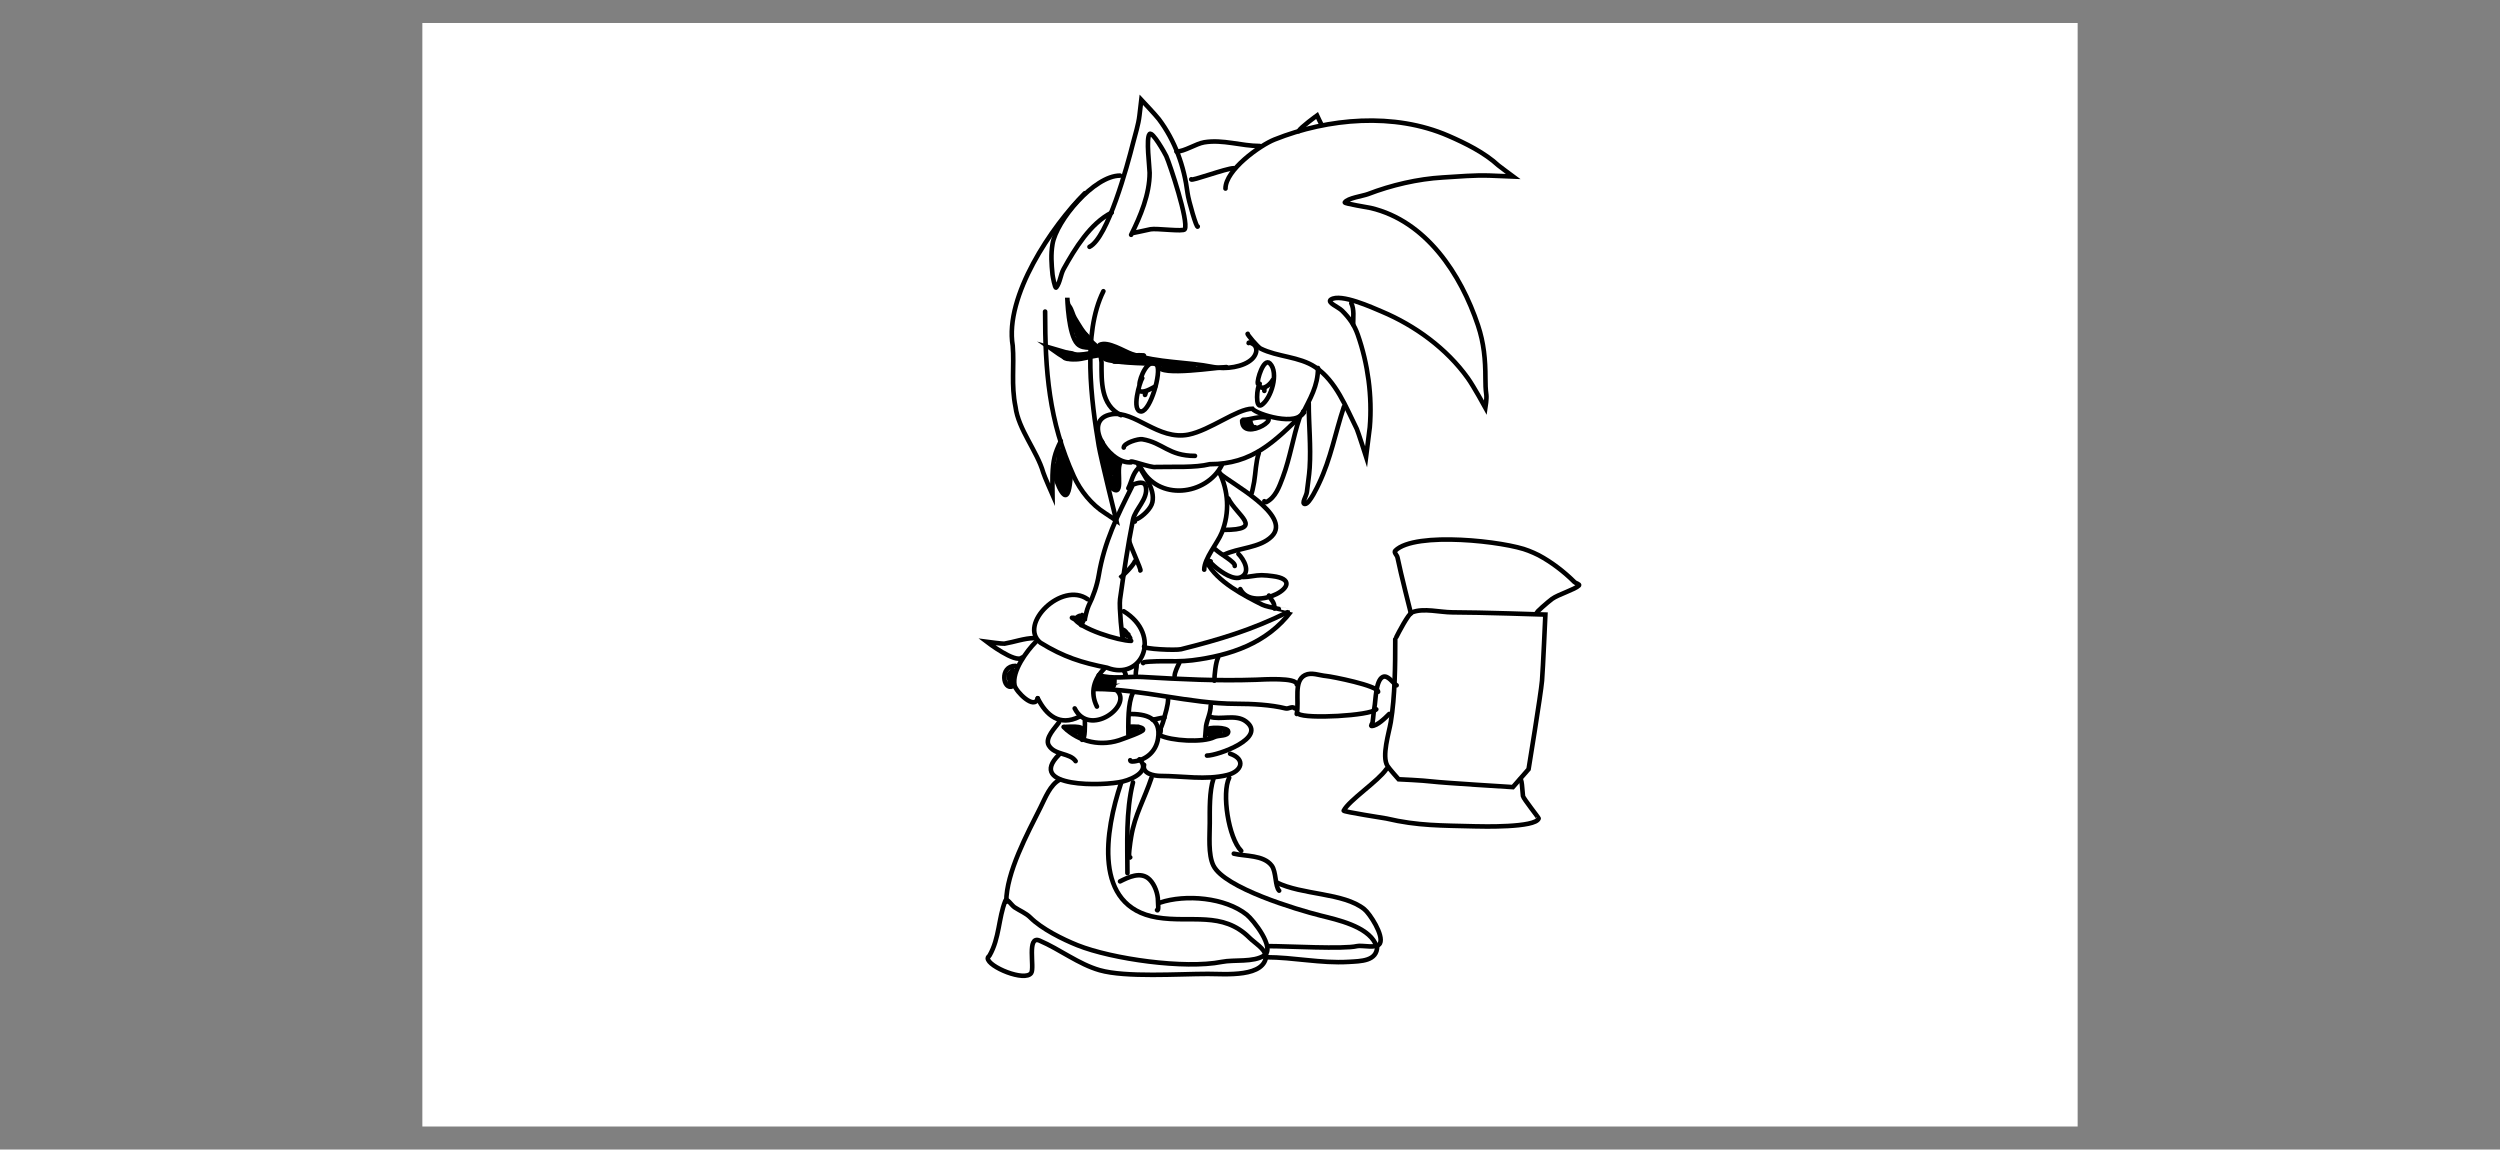 <svg version="1.1" xmlns="http://www.w3.org/2000/svg" xmlns:xlink="http://www.w3.org/1999/xlink" width="1107" height="509" viewBox="0,0,1107,509"><rect x="0" y="0" width="1107" height="509" fill="#808080" stroke="none"/><g transform="translate(187.02,10.18) scale(1.018,1.018)"><g id="wick_project_bg" fill="#ffffff" fill-rule="nonzero" stroke="none" stroke-width="1" stroke-linecap="butt" stroke-linejoin="miter" stroke-miterlimit="10" stroke-dasharray="" stroke-dashoffset="0" font-family="none" font-weight="none" font-size="none" text-anchor="none" style="mix-blend-mode: normal"><rect x="0" y="0" width="720" height="480"/></g><g data-paper-data="{&quot;wickUUID&quot;:&quot;6499bd68-a5c6-41e6-9733-90afd4a4bf8d&quot;,&quot;wickType&quot;:&quot;clipsandpaths&quot;}" fill="none" fill-rule="nonzero" stroke="#000000" stroke-width="2" stroke-linecap="round" stroke-linejoin="miter" stroke-miterlimit="10" stroke-dasharray="" stroke-dashoffset="0" font-family="none" font-weight="none" font-size="none" text-anchor="none" style="mix-blend-mode: normal"><path d="M307.492,191.114c-9.273,0 -20.942,-18.706 -7.645,-20.923c10.078,-1.68 20.224,11.486 33.396,8.852c9.326,-1.865 21.241,-11.266 27.763,-11.266c1.714,2.414 20.118,8.149 22.13,1.207" data-paper-data="{&quot;wickUUID&quot;:&quot;46d57b04-8cdd-4cbf-b145-fa8c0ab6180f&quot;,&quot;wickType&quot;:&quot;path&quot;}" id="46d57b04-8cdd-4cbf-b145-fa8c0ab6180f"/><path d="M383.538,169.386c-12.925,12.925 -22.644,22.532 -41.04,22.532c-6.61,1.609 -15.302,1.009 -23.337,1.207c-2.212,0.553 -12.476,-3.624 -10.864,-2.012" data-paper-data="{&quot;wickUUID&quot;:&quot;24e3fd1d-3f6d-4ad3-8b4f-3aeb8db8381b&quot;,&quot;wickType&quot;:&quot;path&quot;}" id="24e3fd1d-3f6d-4ad3-8b4f-3aeb8db8381b"/><path d="M356.982,172.605c1.971,0 3.353,-0.492 5.231,-0.805c16.031,-2.672 -5.633,11.342 -5.633,1.207" data-paper-data="{&quot;wickUUID&quot;:&quot;ddeb9ae1-d0fe-4143-99b1-db424226292a&quot;,&quot;wickType&quot;:&quot;path&quot;}" id="ddeb9ae1-d0fe-4143-99b1-db424226292a"/><path d="M336.06,188.297c-11.602,0 -13.813,-5.722 -22.934,-7.242c-1.669,-0.278 -8.047,1.617 -8.047,3.621" data-paper-data="{&quot;wickUUID&quot;:&quot;2e60976c-00f7-46ba-be19-d1f14fd317ed&quot;,&quot;wickType&quot;:&quot;path&quot;}" id="2e60976c-00f7-46ba-be19-d1f14fd317ed"/><path d="M303.871,170.593c-8.866,-4.433 -8.45,-14.807 -8.45,-22.934c0,-0.827 -1.226,-7.434 -0.805,-7.645c3.584,-1.792 10.624,2.871 14.083,4.024c11.658,3.886 23.469,3.245 35.407,5.633c5.185,1.037 13.228,0.049 16.899,-3.621c1.414,-1.414 2.708,-4.132 0.805,-6.035c-0.415,-0.415 -2.414,-1.509 -2.414,-0.805" data-paper-data="{&quot;wickUUID&quot;:&quot;e1a5a441-d942-4e78-9f75-db669fe79e84&quot;,&quot;wickType&quot;:&quot;path&quot;}" id="e1a5a441-d942-4e78-9f75-db669fe79e84"/><path d="M311.918,157.316c0,-2.8 3.78,-12.314 7.645,-8.45c1.905,3.112 -2.785,19.716 -6.84,20.118c-4.506,0 -0.683,-12.857 0.402,-14.485" data-paper-data="{&quot;wickUUID&quot;:&quot;11e0cbc7-43f5-4bed-95f2-e440b81033e7&quot;,&quot;wickType&quot;:&quot;path&quot;}" id="11e0cbc7-43f5-4bed-95f2-e440b81033e7"/><path d="M318.758,158.12c-1.757,0.879 -5.485,3.367 -7.242,1.609" data-paper-data="{&quot;wickUUID&quot;:&quot;3e1b5883-eb1a-4feb-a782-ec16306413d1&quot;,&quot;wickType&quot;:&quot;path&quot;}" id="3e1b5883-eb1a-4feb-a782-ec16306413d1"/><path d="M314.735,160.534c-0.445,1.334 -0.402,1.631 -0.402,0.805" data-paper-data="{&quot;wickUUID&quot;:&quot;12324635-7fa2-455e-a83b-99ea46da8f1e&quot;,&quot;wickType&quot;:&quot;path&quot;}" id="12324635-7fa2-455e-a83b-99ea46da8f1e"/><path d="M363.42,156.913c-0.513,-1.539 2.559,-11.524 5.231,-8.852c4.028,4.028 0.574,15.309 -3.621,18.106c-2.894,1.929 -2.029,-8.03 -0.805,-9.254" data-paper-data="{&quot;wickUUID&quot;:&quot;86dac43d-55a4-4bd5-97ff-5a4523c2afd5&quot;,&quot;wickType&quot;:&quot;path&quot;}" id="86dac43d-55a4-4bd5-97ff-5a4523c2afd5"/><path d="M369.858,155.304c-0.732,1.465 -3.854,4.595 -5.633,2.817" data-paper-data="{&quot;wickUUID&quot;:&quot;951fbeb9-041e-4f89-892a-5e5df2d42bc2&quot;,&quot;wickType&quot;:&quot;path&quot;}" id="951fbeb9-041e-4f89-892a-5e5df2d42bc2"/><path d="M366.237,158.925c0,0.939 0,1.744 0,0.805" data-paper-data="{&quot;wickUUID&quot;:&quot;2b0f0706-57ed-4841-873c-e9c444a1322b&quot;,&quot;wickType&quot;:&quot;path&quot;}" id="2b0f0706-57ed-4841-873c-e9c444a1322b"/><path d="M382.733,170.191c3.379,-6.757 6.84,-12.262 6.84,-20.118" data-paper-data="{&quot;wickUUID&quot;:&quot;71fde2a1-f1c1-4687-bb78-660fb95ccca0&quot;,&quot;wickType&quot;:&quot;path&quot;}" id="71fde2a1-f1c1-4687-bb78-660fb95ccca0"/><path d="M296.226,116.677c-9.203,18.407 -5.226,47.907 -2.012,67.194c0.856,5.139 7.645,32.591 7.645,32.591c0,0 -4.311,-2.895 -4.828,-3.219c-5.944,-3.715 -10.819,-9.801 -13.68,-16.094c-10.915,-24.014 -12.473,-46.029 -12.473,-71.62" data-paper-data="{&quot;wickUUID&quot;:&quot;e9433229-ed2d-4df7-9d52-48bf473c9985&quot;,&quot;wickType&quot;:&quot;path&quot;}" id="e9433229-ed2d-4df7-9d52-48bf473c9985"/><path d="M290.191,97.364c7.938,-3.969 16.483,-35.353 18.911,-45.064c0.99,-3.959 2.367,-8.022 2.817,-12.071c0.036,-0.327 0.805,-6.84 0.805,-6.84c0,0 6.442,6.845 7.645,8.45c6.984,9.312 11.01,20.482 12.473,32.189c0.401,3.206 4.026,15.685 4.426,14.485" data-paper-data="{&quot;wickUUID&quot;:&quot;cdb4bc97-8a5f-42ff-a936-6493b62c3e6d&quot;,&quot;wickType&quot;:&quot;path&quot;}" id="cdb4bc97-8a5f-42ff-a936-6493b62c3e6d"/><path d="M308.297,92.134c4.072,-8.143 8.047,-17.652 8.047,-26.958c0,-2.377 -1.677,-15.222 0,-16.899c1.25,-1.25 6.76,8.572 7.242,9.657c1.631,3.67 9.813,28.254 8.047,31.786c-0.578,1.156 -12.381,-0.501 -14.887,0c-2.084,0.417 -8.81,1.991 -8.047,1.609" data-paper-data="{&quot;wickUUID&quot;:&quot;3bc7599b-6a39-4d05-a39d-4d438c598f12&quot;,&quot;wickType&quot;:&quot;path&quot;}" id="3bc7599b-6a39-4d05-a39d-4d438c598f12"/><path d="M349.338,72.016c0,-8.108 14.958,-18.778 21.325,-21.325c23.4,-9.36 52.114,-11.84 75.643,-1.609c7.428,3.23 15.701,7.313 21.727,12.875c0.359,0.331 6.438,4.828 6.438,4.828c0,0 -7.216,-0.297 -10.059,-0.402c-6.838,-0.253 -13.701,0.404 -20.52,0.805c-10.927,0.643 -22.41,3.327 -32.591,7.242c-2.092,0.805 -8.934,1.746 -10.059,3.621c-0.294,0.491 10.343,2.197 11.266,2.414c24.088,5.668 39.224,28.752 46.673,51.099c2.55,7.649 3.219,14.873 3.219,22.934c0,2.508 0.057,4.822 0.402,7.242c0.228,1.593 -0.402,5.633 -0.402,5.633c0,0 -5.08,-9.285 -7.645,-12.875c-9.219,-12.907 -22.971,-22.886 -37.419,-28.97c-3.967,-1.67 -17.884,-8.061 -22.13,-5.231c-1.894,1.263 3.219,3.219 4.828,4.828c3.173,3.173 5.342,6.181 6.84,10.461c4.435,12.671 6.348,26.831 5.231,40.236c-0.06,0.718 -1.609,12.875 -1.609,12.875c0,0 -3.602,-11.227 -4.024,-12.071c-4.693,-9.386 -8.979,-20.873 -18.106,-26.958c-6.956,-4.638 -16.387,-4.371 -23.739,-8.047c-1.318,-0.659 -6.139,-6.438 -5.633,-6.438" data-paper-data="{&quot;wickUUID&quot;:&quot;16b1c28a-8797-406b-87f4-0b3d7bbfd5fb&quot;,&quot;wickType&quot;:&quot;path&quot;}" id="16b1c28a-8797-406b-87f4-0b3d7bbfd5fb"/><path d="M381.124,47.07c0.805,-1.609 8.047,-6.84 8.047,-6.84c0,0 2.012,4.341 2.012,4.024" data-paper-data="{&quot;wickUUID&quot;:&quot;f0b1e43c-65b5-4201-91d9-c3028df7a540&quot;,&quot;wickType&quot;:&quot;path&quot;}" id="f0b1e43c-65b5-4201-91d9-c3028df7a540"/><path d="M404.058,121.908c1.339,2.679 0.805,6.288 0.805,9.254" data-paper-data="{&quot;wickUUID&quot;:&quot;55cfd649-817c-4faa-8ead-0e772f8fda9b&quot;,&quot;wickType&quot;:&quot;path&quot;}" id="55cfd649-817c-4faa-8ead-0e772f8fda9b"/><path d="M352.959,63.164c-3.281,0 -18.861,5.887 -18.508,4.828" data-paper-data="{&quot;wickUUID&quot;:&quot;d74dcc13-c915-4bfe-8bb5-19f3fba64e39&quot;,&quot;wickType&quot;:&quot;path&quot;}" id="d74dcc13-c915-4bfe-8bb5-19f3fba64e39"/><path d="M364.225,53.507c-7.971,0 -16.072,-2.954 -24.141,-1.609c-3.613,0.602 -8.592,4.024 -12.071,4.024" data-paper-data="{&quot;wickUUID&quot;:&quot;3ecb8ec0-5e20-49c4-bf87-1e0e1a7def1a&quot;,&quot;wickType&quot;:&quot;path&quot;}" id="3ecb8ec0-5e20-49c4-bf87-1e0e1a7def1a"/><path d="M303.469,66.383c-11.262,0 -27.661,19.508 -29.372,29.774c-0.748,4.488 -0.465,8.625 0,13.278c0.055,0.548 1.069,6.309 1.609,5.633c1.689,-2.111 1.896,-5.666 3.219,-8.047c4.919,-8.855 11.622,-19.894 20.923,-24.544" data-paper-data="{&quot;wickUUID&quot;:&quot;1f4274ae-1877-45bd-bed7-45d8978506ea&quot;,&quot;wickType&quot;:&quot;path&quot;}" id="1f4274ae-1877-45bd-bed7-45d8978506ea"/><path d="M288.179,74.028c-14.452,14.452 -34.986,44.779 -31.384,66.389c0.715,8.717 -0.748,16.949 1.207,26.556c1.221,9.769 9.419,19.286 12.071,28.567c0.42,1.469 4.024,9.657 4.024,9.657c0,0 -0.084,-6.171 0,-8.45c0.243,-6.565 0.935,-9.515 3.621,-14.887" data-paper-data="{&quot;wickUUID&quot;:&quot;3ce22188-8a07-4606-ba80-5bc043747393&quot;,&quot;wickType&quot;:&quot;path&quot;}" id="3ce22188-8a07-4606-ba80-5bc043747393"/><path d="M294.215,283.656c5.687,1.896 12.966,0.455 18.911,0.805c16.527,0.972 32.862,1.78 49.49,1.207c3.017,-0.104 17.704,-1.093 17.704,2.012" data-paper-data="{&quot;wickUUID&quot;:&quot;9c98a49f-9d5d-4f7e-978c-7a3f1235651e&quot;,&quot;wickType&quot;:&quot;path&quot;}" id="9c98a49f-9d5d-4f7e-978c-7a3f1235651e"/><path d="M292.605,289.691c20.308,0 41.074,6.438 61.561,6.438c6.647,0 14.928,0.413 21.325,2.012c1.369,0.342 2.831,-1.193 4.024,0" data-paper-data="{&quot;wickUUID&quot;:&quot;187a0b05-ac1a-43ae-959a-7957222c2092&quot;,&quot;wickType&quot;:&quot;path&quot;}" id="187a0b05-ac1a-43ae-959a-7957222c2092"/><path d="M380.319,300.555c1.187,-5.637 -1.531,-14.323 3.621,-16.899c2.762,-1.381 6.178,0.139 9.254,0.402c2.328,0.2 22.532,4.185 22.532,6.84" data-paper-data="{&quot;wickUUID&quot;:&quot;2a4ccab2-7733-4e5a-a471-aa69093f0950&quot;,&quot;wickType&quot;:&quot;path&quot;}" id="2a4ccab2-7733-4e5a-a471-aa69093f0950"/><path d="M381.124,300.555c3.334,2.223 30.987,0.799 33.798,-2.012" data-paper-data="{&quot;wickUUID&quot;:&quot;73c3d139-ea31-4796-a807-e9f362c2dee8&quot;,&quot;wickType&quot;:&quot;path&quot;}" id="73c3d139-ea31-4796-a807-e9f362c2dee8"/><path d="M423.18,268.046c0,11.287 -0.083,24.863 -1.949,36.062c-0.775,4.649 -4.013,14.753 -1.462,19.005c0.71,1.184 4.873,5.848 4.873,5.848c0,0 10.482,0.458 14.62,0.975c4.561,0.57 35.087,2.437 35.087,2.437l6.822,-7.797c0,0 5.368,-32.736 5.848,-38.498c0.405,-4.865 1.462,-28.752 1.462,-28.752c0,0 -28.548,-0.975 -40.447,-0.975c-5.356,0 -12.555,-1.996 -17.543,0c-1.649,0.659 -5.955,8.985 -6.822,10.721" data-paper-data="{&quot;wickUUID&quot;:&quot;c80a8761-dbf5-4e41-a110-474ba4539cf6&quot;,&quot;wickType&quot;:&quot;path&quot;}" id="c80a8761-dbf5-4e41-a110-474ba4539cf6"/><path d="M430.003,256.838c0,0 -4.466,-17.455 -5.848,-24.366c-0.201,-1.007 -1.701,-2.197 -0.975,-2.924c8.579,-8.579 48.222,-4.023 57.991,0c1.479,0.609 2.974,1.196 4.386,1.949c5.642,3.009 11.179,7.281 15.594,11.696c0.487,0.487 2.437,0.975 1.949,1.462c-1.766,1.766 -8.928,3.871 -11.696,5.848c-1.524,1.089 -7.915,6.638 -6.335,5.848" data-paper-data="{&quot;wickUUID&quot;:&quot;4480c1f0-4396-4e94-a273-e904664652cd&quot;,&quot;wickType&quot;:&quot;path&quot;}" id="4480c1f0-4396-4e94-a273-e904664652cd"/><path d="M419.282,324.575c-3.386,5.079 -16.312,13.619 -18.518,18.031c-0.239,0.477 18.199,3.336 18.518,3.411c13.806,3.248 24.028,3.02 38.498,3.411c2.864,0.077 26.413,0.681 27.777,-3.411c0.087,-0.261 -6.595,-8.607 -6.822,-9.746c-0.237,-1.674 -0.492,-9.254 -1.462,-6.822" data-paper-data="{&quot;wickUUID&quot;:&quot;2084bdf0-cb58-415d-b73e-d06b00731a1a&quot;,&quot;wickType&quot;:&quot;path&quot;}" id="2084bdf0-cb58-415d-b73e-d06b00731a1a"/><path d="M296.629,280.839c-4.377,4.377 -6.371,10.192 -3.219,16.497" data-paper-data="{&quot;wickUUID&quot;:&quot;6cbcf884-ee51-4f7c-bf6d-0f00c606ce93&quot;,&quot;wickType&quot;:&quot;path&quot;}" id="6cbcf884-ee51-4f7c-bf6d-0f00c606ce93"/><path d="M266.854,269.171c-3.892,3.892 -10.495,12.708 -9.254,18.911c0.541,2.706 8.725,10.969 10.059,5.633" data-paper-data="{&quot;wickUUID&quot;:&quot;0d2ece5c-e0ad-45c6-910d-ef7eaa25cf6b&quot;,&quot;wickType&quot;:&quot;path&quot;}" id="0d2ece5c-e0ad-45c6-910d-ef7eaa25cf6b"/><path d="M267.659,293.715c3.73,7.459 9.531,12.334 18.106,8.047" data-paper-data="{&quot;wickUUID&quot;:&quot;5ea77256-921d-461a-b89b-52803c2705ed&quot;,&quot;wickType&quot;:&quot;path&quot;}" id="5ea77256-921d-461a-b89b-52803c2705ed"/><path d="M283.753,298.141c6.366,12.731 25.074,-1.079 18.508,-7.645" data-paper-data="{&quot;wickUUID&quot;:&quot;ce46bf0d-ab7b-4b8f-b540-0ede3b9cf472&quot;,&quot;wickType&quot;:&quot;path&quot;}" id="ce46bf0d-ab7b-4b8f-b540-0ede3b9cf472"/><path d="M289.386,250.662c-11.212,-8.02 -30.416,10.964 -20.52,18.911c10.144,6.243 17.928,8.655 28.97,10.864c15.198,5.937 24.125,-14.099 7.242,-24.544" data-paper-data="{&quot;wickUUID&quot;:&quot;bde2e023-2a95-4568-a8a6-b30442c9fa49&quot;,&quot;wickType&quot;:&quot;path&quot;}" id="bde2e023-2a95-4568-a8a6-b30442c9fa49"/><path d="M309.102,200.77c1.915,-0.638 5.112,-1.918 5.633,1.207c0.875,5.252 -4.716,9.498 -5.633,14.083c-2.327,11.635 -3.93,22.68 -5.633,34.603c-0.451,3.158 0.883,17.224 1.207,16.899" data-paper-data="{&quot;wickUUID&quot;:&quot;ff3d8bcb-a3b7-42dd-8b91-dcf44fc37967&quot;,&quot;wickType&quot;:&quot;path&quot;}" id="ff3d8bcb-a3b7-42dd-8b91-dcf44fc37967"/><path d="M308.699,201.575c-6.356,12.712 -12.044,23.983 -14.485,38.626c-0.754,4.524 -2.382,9.19 -4.426,13.278c-0.698,1.396 -1.811,6.236 -1.609,6.035" data-paper-data="{&quot;wickUUID&quot;:&quot;31ae21f4-53ba-44dc-b080-d4ae35b607b6&quot;,&quot;wickType&quot;:&quot;path&quot;}" id="31ae21f4-53ba-44dc-b080-d4ae35b607b6"/><path d="M283.351,258.71c2.408,4.816 19.833,10.059 24.946,10.059" data-paper-data="{&quot;wickUUID&quot;:&quot;56419a22-3311-4ce6-9cec-ba61c1a069a4&quot;,&quot;wickType&quot;:&quot;path&quot;}" id="56419a22-3311-4ce6-9cec-ba61c1a069a4"/><path d="M305.078,281.644c0.248,0.497 1.576,2.414 0.402,2.414" data-paper-data="{&quot;wickUUID&quot;:&quot;8e4734b1-0654-44f5-a163-7c1837a7f0e1&quot;,&quot;wickType&quot;:&quot;path&quot;}" id="8e4734b1-0654-44f5-a163-7c1837a7f0e1"/><path d="M301.055,285.668c0,6.033 -2.281,1.609 -5.633,1.609" data-paper-data="{&quot;wickUUID&quot;:&quot;149512ad-1bab-482a-bd94-cd81402eda5c&quot;,&quot;wickType&quot;:&quot;path&quot;}" id="149512ad-1bab-482a-bd94-cd81402eda5c"/><path d="M298.64,286.472c-8.317,0 1.207,-0.26 1.207,0.402c0,3.316 -6.438,-2.333 -6.438,1.609c0,0.3 0.111,0.732 0.402,0.805c6.084,1.521 0.402,-7.828 0.402,-3.219c0,0.19 0.487,0.233 0.402,0.402" data-paper-data="{&quot;wickUUID&quot;:&quot;d3640cf5-6aad-4d8d-817a-9b4dcde47338&quot;,&quot;wickType&quot;:&quot;path&quot;}" id="d3640cf5-6aad-4d8d-817a-9b4dcde47338"/><path d="M258.002,279.632c-7.191,0 -5.372,10.935 -1.207,8.852" data-paper-data="{&quot;wickUUID&quot;:&quot;6a15bb7c-b2bf-41a3-8573-162c3d12de90&quot;,&quot;wickType&quot;:&quot;path&quot;}" id="6a15bb7c-b2bf-41a3-8573-162c3d12de90"/><path d="M256.393,282.046c-3.013,2.008 -0.428,4.128 0,2.414c0.117,-0.469 -0.463,-1.549 -0.805,-1.207c-1.544,1.544 0.402,3.725 0.402,0.402c0,-1.475 -1.4,4.892 0,4.426c0.579,-0.193 -0.275,-5.761 0.805,-6.84" data-paper-data="{&quot;wickUUID&quot;:&quot;25a2a071-17ab-44c2-afac-dff807c53358&quot;,&quot;wickType&quot;:&quot;path&quot;}" id="25a2a071-17ab-44c2-afac-dff807c53358"/><path d="M300.25,285.668c-0.265,0 -4.751,0.557 -4.426,1.207c0.723,1.446 4.718,-0.746 2.414,-1.207c-0.915,-0.183 -4.302,1.703 -4.024,2.817c0.139,0.558 2.012,0.402 2.012,0.402c0,0 -4.314,1.565 -0.402,0c0.352,-0.141 -1.184,-0.805 -0.805,-0.805c1.106,0 4.246,-0.394 3.219,-0.805c-1.245,-0.498 -2.751,0.424 -4.024,0c-0.9,-0.3 1.936,-0.05 2.817,-0.402c1.004,-0.402 -2.454,-0.362 -3.219,0.402" data-paper-data="{&quot;wickUUID&quot;:&quot;e30341de-01c1-4281-bf30-a202c7afe7e3&quot;,&quot;wickType&quot;:&quot;path&quot;}" id="e30341de-01c1-4281-bf30-a202c7afe7e3"/><path d="M311.516,192.321c2.475,4.951 7.218,10.182 6.035,16.094c-0.557,2.785 -4.181,6.114 -6.438,7.242c-0.68,0.34 -1.991,0.423 -1.207,1.207" data-paper-data="{&quot;wickUUID&quot;:&quot;bee4dbb8-b148-4fa2-90b7-47fa0d9636e7&quot;,&quot;wickType&quot;:&quot;path&quot;}" id="bee4dbb8-b148-4fa2-90b7-47fa0d9636e7"/><path d="M312.321,193.125c7.617,15.234 28.852,12.306 35.407,-0.805" data-paper-data="{&quot;wickUUID&quot;:&quot;57037e48-f0f7-478d-9182-1dce4503b67d&quot;,&quot;wickType&quot;:&quot;path&quot;}" id="57037e48-f0f7-478d-9182-1dce4503b67d"/><path d="M346.521,195.137c4.188,8.376 4.698,17.829 1.207,26.556c-1.828,4.57 -7.645,11.228 -7.645,16.094" data-paper-data="{&quot;wickUUID&quot;:&quot;2bf59abe-8b84-483e-82f9-76e636816596&quot;,&quot;wickType&quot;:&quot;path&quot;}" id="2bf59abe-8b84-483e-82f9-76e636816596"/><path d="M307.492,225.314c0,1.352 5.465,12.875 4.828,12.875" data-paper-data="{&quot;wickUUID&quot;:&quot;f75307fb-4932-4a9a-abb2-8cd6d6796bec&quot;,&quot;wickType&quot;:&quot;path&quot;}" id="f75307fb-4932-4a9a-abb2-8cd6d6796bec"/><path d="M311.516,193.528c-2.665,2.665 -2.905,5.81 -4.426,8.852" data-paper-data="{&quot;wickUUID&quot;:&quot;2e54f514-8054-4ac5-8d2a-f5f2f1ae29d4&quot;,&quot;wickType&quot;:&quot;path&quot;}" id="2e54f514-8054-4ac5-8d2a-f5f2f1ae29d4"/><path d="M341.29,234.568c4.193,8.385 16.387,14.631 24.141,18.508c2.237,1.119 12.518,2.757 12.473,2.817c-10.478,13.97 -26.609,19.27 -43.052,21.325c-4.577,0.572 -9.044,0.402 -13.68,0.402c-1.342,0 -8.912,0.171 -7.645,0.805" data-paper-data="{&quot;wickUUID&quot;:&quot;21aa5d5e-7dce-4317-9534-e40f0a0af953&quot;,&quot;wickType&quot;:&quot;path&quot;}" id="21aa5d5e-7dce-4317-9534-e40f0a0af953"/><path d="M376.295,256.295c-15.296,7.648 -29.89,11.999 -46.271,16.094c-2.352,0.588 -16.656,-0.084 -16.094,-1.207" data-paper-data="{&quot;wickUUID&quot;:&quot;c0380d1c-2214-488d-8c40-a015356c3775&quot;,&quot;wickType&quot;:&quot;path&quot;}" id="c0380d1c-2214-488d-8c40-a015356c3775"/><path d="M309.906,234.166c-0.626,1.878 -6.035,7.091 -6.035,6.84" data-paper-data="{&quot;wickUUID&quot;:&quot;0842d724-5ce0-47e4-b409-cec7744d3463&quot;,&quot;wickType&quot;:&quot;path&quot;}" id="0842d724-5ce0-47e4-b409-cec7744d3463"/><path d="M266.05,267.561c-4.001,0 -8.851,1.743 -12.875,2.414c-0.73,0.122 -7.645,-0.805 -7.645,-0.805c0,0 12.536,9.594 15.29,6.84" data-paper-data="{&quot;wickUUID&quot;:&quot;22625cae-d364-4269-a4bd-8c607af281ee&quot;,&quot;wickType&quot;:&quot;path&quot;}" id="22625cae-d364-4269-a4bd-8c607af281ee"/><path d="M346.923,195.942c3.811,3.811 31.744,18.149 22.532,27.36c-5.173,5.173 -14.671,4.921 -20.923,8.047" data-paper-data="{&quot;wickUUID&quot;:&quot;3f2871fc-268e-4b78-806c-02e6117b67c7&quot;,&quot;wickType&quot;:&quot;path&quot;}" id="3f2871fc-268e-4b78-806c-02e6117b67c7"/><path d="M350.545,206.805c3.767,7.534 16.001,13.68 -2.012,13.68" data-paper-data="{&quot;wickUUID&quot;:&quot;53634014-c394-4a87-acda-01cd726a9225&quot;,&quot;wickType&quot;:&quot;path&quot;}" id="53634014-c394-4a87-acda-01cd726a9225"/><path d="M344.912,228.935c1.978,1.978 8.872,5.552 8.45,7.242" data-paper-data="{&quot;wickUUID&quot;:&quot;de6d8001-d235-497e-b41e-1773d19b0344&quot;,&quot;wickType&quot;:&quot;path&quot;}" id="de6d8001-d235-497e-b41e-1773d19b0344"/><path d="M354.971,230.947c2.274,2.274 5.547,7.889 1.207,10.059c-3.269,1.635 -8.544,-2.168 -10.864,-4.024c-0.624,-0.499 -4.36,-3.79 -2.414,-2.817" data-paper-data="{&quot;wickUUID&quot;:&quot;1b95dc7f-d12a-42f6-821c-6e8833b7a6ee&quot;,&quot;wickType&quot;:&quot;path&quot;}" id="1b95dc7f-d12a-42f6-821c-6e8833b7a6ee"/><path d="M356.982,241.006c2.71,0 5.358,-0.805 8.047,-0.805c1.615,0 3.226,0.202 4.828,0.402c17.582,2.198 -8.532,16.735 -14.083,5.633" data-paper-data="{&quot;wickUUID&quot;:&quot;3a3f42b0-0530-45c9-8b09-8c1df83562c7&quot;,&quot;wickType&quot;:&quot;path&quot;}" id="3a3f42b0-0530-45c9-8b09-8c1df83562c7"/><path d="M368.248,249.053c1.148,2.297 2.414,2.744 2.414,5.633" data-paper-data="{&quot;wickUUID&quot;:&quot;4015beca-1cc5-47ce-8ea6-270f2e1ccd7a&quot;,&quot;wickType&quot;:&quot;path&quot;}" id="4015beca-1cc5-47ce-8ea6-270f2e1ccd7a"/><path d="M423.774,288.082c-1.414,-0.707 -3.84,-4.719 -6.035,-3.621c-3.126,1.563 -3.033,10.334 -3.621,13.278c-0.427,2.133 -0.444,4.272 -0.805,6.438c-0.091,0.545 -0.955,1.609 -0.402,1.609c2.42,0 5.942,-3.527 7.645,-5.231" data-paper-data="{&quot;wickUUID&quot;:&quot;2a3c7209-b0e2-4715-86f2-3b0cd99c949a&quot;,&quot;wickType&quot;:&quot;path&quot;}"/><path d="M310.711,279.23c0,1.428 -0.402,2.546 -0.402,4.024" data-paper-data="{&quot;wickUUID&quot;:&quot;14c8543c-9e44-4b3e-bd79-ca5862b071f6&quot;,&quot;wickType&quot;:&quot;path&quot;}"/><path d="M309.102,291.301c-2.308,4.616 -2.012,12.951 -2.012,18.106" data-paper-data="{&quot;wickUUID&quot;:&quot;e4d671a2-096c-44e9-96af-ffe7ef96a70a&quot;,&quot;wickType&quot;:&quot;path&quot;}"/><path d="M288.179,303.371c0,1.212 0.229,8.45 -1.207,8.45" data-paper-data="{&quot;wickUUID&quot;:&quot;4234c834-1c59-4d2f-80a5-8a9cee4a7141&quot;,&quot;wickType&quot;:&quot;path&quot;}"/><path d="M278.925,306.188c6.631,6.631 16.631,8.878 25.751,5.231c0.893,-0.357 8.852,-3.051 8.852,-4.024c0,-1.573 -5.765,-1.431 -6.438,-1.207" data-paper-data="{&quot;wickUUID&quot;:&quot;22ece6de-a45c-44db-a049-6a8a9e9dd090&quot;,&quot;wickType&quot;:&quot;path&quot;}"/><path d="M309.906,307.797c-0.134,0 0.12,-0.342 0,-0.402" data-paper-data="{&quot;wickUUID&quot;:&quot;0189c5ca-4e4a-4ef5-ab48-aed00b2cdfce&quot;,&quot;wickType&quot;:&quot;path&quot;}"/><path d="M282.546,258.71c1.372,1.207 1.858,-0.278 3.219,-0.805c1.664,0.832 -2.05,0.805 -0.402,0.805" data-paper-data="{&quot;wickUUID&quot;:&quot;cd565916-92d8-457a-8367-cbb1624d03f9&quot;,&quot;wickType&quot;:&quot;path&quot;}"/><path d="M307.895,267.561c-0.679,-1.357 -3.219,-4.736 -3.219,-3.219c0,0.812 1.567,3.304 2.414,1.609" data-paper-data="{&quot;wickUUID&quot;:&quot;8be3f076-47c9-4c73-a0af-a676080b940e&quot;,&quot;wickType&quot;:&quot;path&quot;}"/><path d="M286.972,257.503c-0.379,0.19 -0.102,0.907 -0.402,1.207" data-paper-data="{&quot;wickUUID&quot;:&quot;3b99ce65-8ee4-4bae-a8c6-8bb5e05745bd&quot;,&quot;wickType&quot;:&quot;path&quot;}"/><path d="M279.327,306.188c2.499,0 11.658,-1.196 6.438,4.024" data-paper-data="{&quot;wickUUID&quot;:&quot;9e0f181c-3531-4554-8afd-7ed54487d7d9&quot;,&quot;wickType&quot;:&quot;path&quot;}"/><path d="M285.363,308.602c-5.57,0 0.399,-2.009 0,-1.609" data-paper-data="{&quot;wickUUID&quot;:&quot;eaa035cf-b10e-48ca-bd88-ac1d78b15866&quot;,&quot;wickType&quot;:&quot;path&quot;}"/><path d="M311.516,306.188c-0.697,0 -3.911,0.854 -3.621,2.012c0.428,1.714 3.78,-0.243 2.817,-1.207" data-paper-data="{&quot;wickUUID&quot;:&quot;f797cec2-0f66-4284-9c6e-d326c35049d3&quot;,&quot;wickType&quot;:&quot;path&quot;}"/><path d="M282.546,306.59c-0.7,0.35 -2.012,0.109 -2.012,0.805" data-paper-data="{&quot;wickUUID&quot;:&quot;5cb4aa54-4096-4b5b-9be1-86fbfac4e938&quot;,&quot;wickType&quot;:&quot;path&quot;}"/><path d="M276.913,304.176c-1.472,2.208 -6.334,6.88 -4.426,10.059c2.611,4.351 9.221,3.169 11.668,6.84" data-paper-data="{&quot;wickUUID&quot;:&quot;de5b258a-bca5-4898-8eb6-d1843cd55288&quot;,&quot;wickType&quot;:&quot;path&quot;}"/><path d="M307.492,300.555c6.876,0 14.069,1.29 12.473,10.864c-0.845,5.069 -4.519,8.722 -9.657,9.657c-0.803,0.146 -2.414,0.413 -2.414,-0.402" data-paper-data="{&quot;wickUUID&quot;:&quot;3acf1afe-2a56-4118-bb02-5d3533469b33&quot;,&quot;wickType&quot;:&quot;path&quot;}"/><path d="M276.913,318.259c-14.486,14.486 19.521,13.729 27.763,11.668c4.921,-1.23 12.044,-4.855 7.242,-9.657" data-paper-data="{&quot;wickUUID&quot;:&quot;8864fcd5-400d-4fec-878b-7f0536ae4965&quot;,&quot;wickType&quot;:&quot;path&quot;}"/><path d="M309.102,330.329c-3.168,12.674 -2.414,26.54 -2.414,39.431" data-paper-data="{&quot;wickUUID&quot;:&quot;b5d0bd3b-0dfa-4150-83fe-3d9b1ac7a76a&quot;,&quot;wickType&quot;:&quot;path&quot;}"/><path d="M303.469,373.382c3.39,-1.695 9.049,-4.631 12.875,-0.805c2.253,2.253 3.621,6.16 3.621,9.254c0,0.61 0.447,4.873 -0.402,4.024" data-paper-data="{&quot;wickUUID&quot;:&quot;e13ed5c4-3e6a-4b23-9171-dfd0e3fea73b&quot;,&quot;wickType&quot;:&quot;path&quot;}"/><path d="M320.77,382.636c11.328,-3.776 28.495,-2.231 37.822,5.231c2.864,2.291 12.469,14.487 7.645,17.704c-4.735,3.157 -13.088,1.732 -18.508,2.817c-16.103,3.221 -47.758,-1.238 -62.768,-7.242c-6.445,-2.578 -15.571,-7.121 -20.52,-12.071c-1.914,-1.914 -4.596,-2.93 -6.84,-4.426c-1.362,-0.908 -3.416,-4.337 -4.024,-2.817c-3.009,7.521 -2.521,16.18 -6.84,23.739c-0.24,0.42 -0.805,0.724 -0.805,1.207c0,3.736 16.24,10.444 18.911,6.438c1.552,-2.328 -2.039,-16.509 3.621,-14.083c8.789,3.767 16.983,10.255 26.153,12.875c11.314,3.232 34.329,1.609 47.076,1.609c7.343,0 25.349,1.78 25.349,-8.45" data-paper-data="{&quot;wickUUID&quot;:&quot;9002b367-e664-45a0-85a6-cd32f1c8ad58&quot;,&quot;wickType&quot;:&quot;path&quot;}"/><path d="M253.979,382.233c0,-12.675 9.204,-29.673 14.887,-41.04c2.073,-4.146 4.281,-9.987 8.45,-12.071" data-paper-data="{&quot;wickUUID&quot;:&quot;a0d1d6ad-3bd5-4e93-97ea-ad8ba9e5457c&quot;,&quot;wickType&quot;:&quot;path&quot;}"/><path d="M303.871,330.732c-6.872,20.617 -12.384,53.662 15.692,58.342c14.749,2.458 28.478,-2.905 40.236,8.852c2.075,2.075 6.84,4.895 6.84,7.645" data-paper-data="{&quot;wickUUID&quot;:&quot;e3464dd1-56ff-4a46-b8e7-8d0255b9595e&quot;,&quot;wickType&quot;:&quot;path&quot;}"/><path d="M346.119,276.011c-1.028,2.056 -1.609,7.651 -1.609,10.059" data-paper-data="{&quot;wickUUID&quot;:&quot;35291057-e0d7-46bf-b57d-8a666a586021&quot;,&quot;wickType&quot;:&quot;path&quot;}"/><path d="M329.22,278.425c-0.707,1.413 -2.012,4.093 -2.012,5.633" data-paper-data="{&quot;wickUUID&quot;:&quot;540bd391-b244-4f99-90eb-ad1e059f06ef&quot;,&quot;wickType&quot;:&quot;path&quot;}"/><path d="M324.391,293.715c0,3.298 -1.225,6.509 -2.012,9.657c-0.2,0.8 -1.609,4.983 -1.609,3.219" data-paper-data="{&quot;wickUUID&quot;:&quot;4f707e0f-9017-4108-a70e-dcf04039325c&quot;,&quot;wickType&quot;:&quot;path&quot;}"/><path d="M342.9,296.934c0,3.185 -1.522,5.912 -2.012,8.852c-0.165,0.991 -0.402,5.945 -0.402,4.426" data-paper-data="{&quot;wickUUID&quot;:&quot;e0f3f248-49a7-4a97-b974-64885c13be2f&quot;,&quot;wickType&quot;:&quot;path&quot;}"/><path d="M320.77,309.809c4.932,2.466 18.7,3.324 23.739,0.805c1.938,-0.969 6.035,-0.247 6.035,-2.414c0,-2.076 -9.254,-1.916 -9.254,-0.805c0,0.788 4.988,0.805 5.633,0.805c1.529,0 -3.345,0.126 -4.426,1.207c-0.967,0.967 3.219,0.91 3.219,0" data-paper-data="{&quot;wickUUID&quot;:&quot;6132f531-d0e9-4aa2-aacc-2f5bfc18d61c&quot;,&quot;wickType&quot;:&quot;path&quot;}"/><path d="M348.935,308.602c0.134,0 0.12,-0.342 0,-0.402" data-paper-data="{&quot;wickUUID&quot;:&quot;cfbe460f-18c6-4233-ae02-b9768ae7a2ca&quot;,&quot;wickType&quot;:&quot;path&quot;}"/><path d="M321.173,307.395c0,0.553 -0.011,1.218 -0.402,1.609" data-paper-data="{&quot;wickUUID&quot;:&quot;10b6f6f2-a29a-43b5-b938-4f7ac33fea26&quot;,&quot;wickType&quot;:&quot;path&quot;}"/><path d="M342.497,301.762c4.636,1.545 11.298,-1.284 15.692,2.012c9.549,7.161 -12.202,14.887 -16.899,14.887" data-paper-data="{&quot;wickUUID&quot;:&quot;9fc62072-07c4-4f16-bb2d-391204f45a29&quot;,&quot;wickType&quot;:&quot;path&quot;}"/><path d="M322.782,302.164c-1.855,0 -3.596,0.805 -5.231,0.805" data-paper-data="{&quot;wickUUID&quot;:&quot;10444394-f493-41cf-b936-4a82b90902de&quot;,&quot;wickType&quot;:&quot;path&quot;}"/><path d="M351.349,317.856c6.9,2.3 5.198,7.653 -1.207,9.254c-9.231,2.308 -19.696,0.402 -28.97,0.402c-3.006,0 -8.189,-1.043 -7.242,-4.828" data-paper-data="{&quot;wickUUID&quot;:&quot;aa0243fb-6727-455b-b984-bf491fbe251a&quot;,&quot;wickType&quot;:&quot;path&quot;}"/><path d="M317.149,328.317c-3.165,9.495 -7.216,15.934 -8.852,25.751c-0.341,2.045 -1.585,10.034 -0.402,8.852" data-paper-data="{&quot;wickUUID&quot;:&quot;fbac2fb4-dcaf-4f81-bf33-4394a51f2015&quot;,&quot;wickType&quot;:&quot;path&quot;}"/><path d="M350.947,328.317c-3.299,6.597 -0.317,26.239 5.231,31.786" data-paper-data="{&quot;wickUUID&quot;:&quot;e52f397e-1f06-4018-8b30-4fc67d6952c1&quot;,&quot;wickType&quot;:&quot;path&quot;}"/><path d="M352.959,361.311c4.89,1.222 12.938,0.485 16.497,5.231c2.014,2.686 1.408,9.053 3.219,10.864" data-paper-data="{&quot;wickUUID&quot;:&quot;a2f45f20-7acd-46c8-b08c-313f93192f0d&quot;,&quot;wickType&quot;:&quot;path&quot;}"/><path d="M371.467,373.784c11.211,5.606 29.181,4.434 38.224,11.668c2.475,1.98 8.564,11.439 6.84,14.887c-1.235,2.47 -7.872,0.66 -10.059,1.207c-5.54,1.385 -30.263,0 -38.224,0" data-paper-data="{&quot;wickUUID&quot;:&quot;7a770274-45d0-4624-bde3-e33cfceac680&quot;,&quot;wickType&quot;:&quot;path&quot;}"/><path d="M415.324,401.547c0,6.607 -7.122,6.525 -12.473,6.84c-12.091,0.711 -23.939,-2.012 -35.81,-2.012" data-paper-data="{&quot;wickUUID&quot;:&quot;cde3ba53-1454-45ad-97d5-59150ff338c1&quot;,&quot;wickType&quot;:&quot;path&quot;}"/><path d="M344.107,328.72c-1.819,5.456 -1.609,13.534 -1.609,19.313c0,5.312 -0.785,13.719 1.609,18.508c4.844,9.689 36.109,19.086 46.673,21.727c7.339,1.835 20.005,4.603 23.739,12.071" data-paper-data="{&quot;wickUUID&quot;:&quot;91a673d8-eef0-4d0a-b985-b2c0000ea566&quot;,&quot;wickType&quot;:&quot;path&quot;}"/><path d="M400.839,166.972c-3.819,11.457 -5.613,22.369 -10.864,33.396c-0.453,0.951 -4.074,8.852 -6.035,8.852c-1.764,0 0.62,-3.476 0.805,-5.231c0.365,-3.47 0.99,-6.981 1.207,-10.461c0.596,-9.543 -0.402,-18.766 -0.402,-28.165" data-paper-data="{&quot;wickUUID&quot;:&quot;6ceb9efd-8f71-475a-b4c5-a0c01b8edef4&quot;,&quot;wickType&quot;:&quot;path&quot;}"/><path d="M381.526,171.8c-2.784,8.353 -4.108,17.392 -7.242,25.751c-1.571,4.189 -3.182,8.833 -7.242,10.864c-0.268,0.134 -0.805,-0.102 -0.805,-0.402" data-paper-data="{&quot;wickUUID&quot;:&quot;4b9c0bd6-0866-4733-b638-dd58e72b462b&quot;,&quot;wickType&quot;:&quot;path&quot;}"/><path d="M363.822,187.09c-1.327,3.982 -1.331,8.39 -2.012,12.473c-0.198,1.185 -1.207,6.219 -1.207,4.828" data-paper-data="{&quot;wickUUID&quot;:&quot;602723fa-d7f0-4abd-b02c-336a01f6113f&quot;,&quot;wickType&quot;:&quot;path&quot;}"/><path d="M349.74,149.671c-3.227,0 -29.372,4.183 -29.372,-0.402" data-paper-data="{&quot;wickUUID&quot;:&quot;a3255017-d6dc-49e4-bdc2-e1e8f54ed3b5&quot;,&quot;wickType&quot;:&quot;path&quot;}"/><path d="M314.735,148.061c-2.901,0 -18.663,-0.745 -18.106,-2.414" data-paper-data="{&quot;wickUUID&quot;:&quot;d8242d95-c6e2-4ed0-b02c-59ce2a7a9a56&quot;,&quot;wickType&quot;:&quot;path&quot;}"/><path d="M339.279,149.671c-3.435,2.29 -8.883,-0.402 -12.875,-0.402c-1.5,0 -4.426,-2.304 -4.426,-0.805c0,2.543 8.485,0.805 10.059,0.805c0.232,0 3.769,0.255 3.621,0.402c-0.743,0.743 -7.014,-1.207 -8.45,-1.207c-8.896,0 -17.228,-1.207 -26.153,-1.207c-0.805,0 1.614,0.089 2.414,0c0.109,-0.012 4.335,-0.753 4.426,-1.207c0.62,-3.098 -7.41,-5.147 -9.657,-4.024c-2.741,1.37 5.484,2.848 8.45,3.621c0.519,0.135 2.121,0.16 1.609,0c-2.084,-0.651 -8.046,-2.989 -11.266,-1.609c-1.765,0.756 3.32,2.223 5.231,2.414c3.003,0.3 8.334,-0.632 11.266,-1.609c1.781,-0.594 -3.777,-0.117 -5.633,-0.402c-3.927,-0.604 -7.111,-0.402 -10.864,-0.402c-0.755,0 -2.012,0.978 -2.012,-0.402c0,-2.162 12.276,0.706 14.887,2.012c0.536,0.268 1.609,0.205 1.609,0.805c0,0.484 -1.439,0.436 -1.609,0.402c-3.263,-0.653 -12.071,-4.817 -12.071,-6.035" data-paper-data="{&quot;wickUUID&quot;:&quot;f0090d36-1948-4a2a-8356-0e9eb1ee388c&quot;,&quot;wickType&quot;:&quot;path&quot;}"/><path d="M331.634,150.073c-1.227,0.818 -4.029,1.604 -5.231,0.402" data-paper-data="{&quot;wickUUID&quot;:&quot;bda877f5-782a-4d47-bb04-bb6b8f469ea8&quot;,&quot;wickType&quot;:&quot;path&quot;}"/><path d="M312.321,146.452c0.379,-0.19 0.783,-0.402 1.207,-0.402" data-paper-data="{&quot;wickUUID&quot;:&quot;b3717ad7-cb4d-4ec4-b74c-bc4a84b6d713&quot;,&quot;wickType&quot;:&quot;path&quot;}"/><path d="M297.433,143.233c-6.732,-3.366 -9.93,-8.637 -13.68,-14.887c-0.937,-1.562 -1.181,-3.57 -2.414,-5.231c-0.839,-0.873 -0.805,-3.621 -0.805,-3.621c0,0 0.407,16.099 4.426,20.118c2.784,2.784 7.404,0.564 9.657,2.817" data-paper-data="{&quot;wickUUID&quot;:&quot;410e2fc4-e24d-4149-aef6-f3b91e34c15a&quot;,&quot;wickType&quot;:&quot;path&quot;}"/><path d="M282.949,128.748c0.134,0.268 0.308,0.52 0.402,0.805c0.175,0.525 0.25,1.078 0.402,1.609c0.923,3.23 1.754,5.641 4.426,7.645c0.16,0.12 2.25,1.298 2.414,0.805c0.842,-2.527 -4.758,-6.344 -6.035,-8.047c-0.139,-0.185 -2.62,-4.623 -2.817,-4.426c-1.662,1.662 4.339,10.864 6.84,10.864c0.536,0 1.609,0 1.609,0c0,0 -0.536,0 -0.805,0c-3.638,0 -5.454,-1.879 -4.828,-5.633c0.049,-0.296 0.102,-0.805 0.402,-0.805c1.068,0 2.511,5.494 3.219,6.438c0.54,0.72 3.219,0.805 2.414,1.207c-2.229,1.115 -7.547,-1.979 -5.231,-1.207" data-paper-data="{&quot;wickUUID&quot;:&quot;b1030b13-531e-4516-a0a2-d620b3637ce9&quot;,&quot;wickType&quot;:&quot;path&quot;}"/><path d="M298.64,140.819c-1.791,0.895 -11.196,-0.209 -10.461,-2.414" data-paper-data="{&quot;wickUUID&quot;:&quot;e4c3b6d0-3c7c-4a9c-bfdb-60be385bb014&quot;,&quot;wickType&quot;:&quot;path&quot;}"/><path d="M296.629,141.624c-3.474,1.737 -10.234,3.224 -14.083,2.414c-0.342,-0.072 -9.657,-2.817 -9.657,-2.817c0,0 2.693,1.902 4.024,2.817c7.06,4.854 12.159,0.402 19.313,0.402" data-paper-data="{&quot;wickUUID&quot;:&quot;a92134c2-c1bd-4234-bb35-1cc7425f9d7a&quot;,&quot;wickType&quot;:&quot;path&quot;}"/><path d="M293.007,142.428c-1.779,1.779 -14.485,6.463 -14.485,1.609c0,-0.931 6.035,-0.795 6.035,1.207" data-paper-data="{&quot;wickUUID&quot;:&quot;2bbb3113-68e0-4fb7-a6b3-1bfb0d1b387d&quot;,&quot;wickType&quot;:&quot;path&quot;}"/><path d="M282.144,196.344c-0.336,1.682 -0.467,7.694 -2.012,8.852c-2.3,1.725 -7.131,-12.875 -5.231,-12.875" data-paper-data="{&quot;wickUUID&quot;:&quot;4925b721-3f40-4f12-97d1-74b4bcd09c58&quot;,&quot;wickType&quot;:&quot;path&quot;}"/><path d="M276.913,187.895c-0.273,1.093 -1.254,13.68 1.207,13.68c0.877,0 -1.038,-8.645 -1.207,-9.657c-0.063,-0.378 0.107,-5.337 0,-5.231c-0.29,0.29 2.414,12.071 2.414,12.071c0,0 0.631,-5.116 1.207,-4.828c1.304,0.652 -0.593,9.657 -1.207,9.657c-0.783,0 -0.366,-5.305 -0.402,-5.633c-0.149,-1.337 -2.581,-10.378 -1.609,-10.864c1.783,-0.892 1.449,3.72 2.012,5.633c0.239,0.814 1.275,3.12 0.805,2.414c-1.919,-2.878 -1.441,-6.1 -2.817,-8.852" data-paper-data="{&quot;wickUUID&quot;:&quot;06f549a5-8bbb-486e-9315-99c623b0b324&quot;,&quot;wickType&quot;:&quot;path&quot;}"/><path d="M275.706,193.528c0,7.116 1.158,-7.34 4.828,0" data-paper-data="{&quot;wickUUID&quot;:&quot;29755d38-aaff-4d24-8713-65a879312f38&quot;,&quot;wickType&quot;:&quot;path&quot;}"/><path d="M303.469,191.516c-1.79,3.581 2.284,16.768 -4.828,9.657" data-paper-data="{&quot;wickUUID&quot;:&quot;208b7214-9a0f-489d-a87d-1dc3dda2f55f&quot;,&quot;wickType&quot;:&quot;path&quot;}"/><path d="M295.422,186.285c0.317,0.95 3.621,12.071 3.621,12.071c0,0 -1.76,-8.952 -2.012,-10.461c-0.168,-1.008 -1.664,-3.73 -1.207,-2.817c1.382,2.764 2.648,4.503 3.219,7.645c0.198,1.088 0.023,4.001 0.805,3.219c1.637,-1.637 -0.43,-8.477 1.207,-6.84c2.126,2.126 0.402,9.976 0.402,8.852c0,-8.149 0.196,2.931 -0.402,4.426c-0.141,0.351 -2.012,-2.035 -2.012,-2.012c0,6.259 0.076,-9.406 0.805,-10.864c0.457,-0.914 1.903,0.75 2.817,1.207" data-paper-data="{&quot;wickUUID&quot;:&quot;25a7e7cf-e9ec-4547-b87d-fb5ecbd64b0c&quot;,&quot;wickType&quot;:&quot;path&quot;}"/><path d="M282.546,145.647c-0.876,-0.438 -1.538,-0.367 -2.414,-0.805" data-paper-data="{&quot;wickUUID&quot;:&quot;d5ecbf30-9818-4a9b-8458-6da92de5227e&quot;,&quot;wickType&quot;:&quot;path&quot;}"/><path d="M315.539,146.854c-1.445,0 -2.657,-0.805 -4.024,-0.805" data-paper-data="{&quot;wickUUID&quot;:&quot;a686e1ff-33a8-44f8-9c50-924808059656&quot;,&quot;wickType&quot;:&quot;path&quot;}"/><path d="M360.201,173.41c0,1.26 2.012,3.979 2.012,2.414" data-paper-data="{&quot;wickUUID&quot;:&quot;3d6d9e47-5b4c-4a4e-ab6e-9f51b5428cca&quot;,&quot;wickType&quot;:&quot;path&quot;}"/><path d="M359.396,174.617c0.12,0.24 -0.149,0.582 0,0.805" data-paper-data="{&quot;wickUUID&quot;:&quot;44c00ba5-f779-4731-af8b-38bebe2a9e71&quot;,&quot;wickType&quot;:&quot;path&quot;}"/><path d="M358.592,175.019c-1.171,-0.586 -0.717,-1.207 0.402,-1.207" data-paper-data="{&quot;wickUUID&quot;:&quot;e58d2aa6-c918-4ed2-8d38-910dc54fe1b4&quot;,&quot;wickType&quot;:&quot;path&quot;}"/><path d="M299.043,189.906c-1.73,0.865 -2.146,-6.438 -3.219,-4.828c-1.614,2.421 2.782,4.655 3.219,6.84c0.138,0.69 0.167,8.165 0.402,8.047c0.007,-0.004 0.773,-3.653 0.805,-3.621c0.32,0.32 0,3.124 0,3.621" data-paper-data="{&quot;wickUUID&quot;:&quot;c8459ed8-7b72-48f0-b445-13cbc31ecc50&quot;,&quot;wickType&quot;:&quot;path&quot;}"/><path d="M278.925,187.09c-0.3,-0.6 -1.609,-0.536 -1.609,-1.207" data-paper-data="{&quot;wickUUID&quot;:&quot;6015eb3c-4e56-45f7-a962-502e8e3f5204&quot;,&quot;wickType&quot;:&quot;path&quot;}"/><path d="M299.848,188.699c-1.038,0 -1.377,0.36 -1.609,-0.805c-0.731,-3.656 0.805,1.873 0.805,0.402" data-paper-data="{&quot;wickUUID&quot;:&quot;1ad4f2b4-78a5-4ab4-8251-6aa84a9b4ce0&quot;,&quot;wickType&quot;:&quot;path&quot;}"/><path d="M296.226,185.078c-0.989,-0.495 -1.587,-4.001 -0.805,-3.219c1.202,1.202 1.336,8.047 3.219,8.047" data-paper-data="{&quot;wickUUID&quot;:&quot;bcdb00ea-0ce4-43c5-b0aa-5a52e22babf1&quot;,&quot;wickType&quot;:&quot;path&quot;}"/><path d="M287.374,260.319c-0.268,0.536 -0.536,1.073 -0.805,1.609" data-paper-data="{&quot;wickUUID&quot;:&quot;d16133c3-47f3-49e1-b1fa-b64fe176e8d9&quot;,&quot;wickType&quot;:&quot;path&quot;}"/><path d="M286.167,259.514c-0.925,0.462 -1.105,0.402 -0.402,0.402" data-paper-data="{&quot;wickUUID&quot;:&quot;29d40650-da6d-46b8-89c8-6a1fc8b7bc66&quot;,&quot;wickType&quot;:&quot;path&quot;}"/><path d="M285.765,308.2c0.268,0.134 0.536,0.268 0.805,0.402" data-paper-data="{&quot;wickUUID&quot;:&quot;ff31d67d-8bc7-4308-bf08-e4c11cb3477d&quot;,&quot;wickType&quot;:&quot;path&quot;}"/><path d="M342.9,309.004c-0.268,-0.134 -0.805,0.102 -0.805,0.402" data-paper-data="{&quot;wickUUID&quot;:&quot;01703627-4aab-4312-845a-7af494f1660e&quot;,&quot;wickType&quot;:&quot;path&quot;}"/></g><g fill="none" fill-rule="nonzero" stroke="none" stroke-width="1" stroke-linecap="butt" stroke-linejoin="miter" stroke-miterlimit="10" stroke-dasharray="" stroke-dashoffset="0" font-family="sans-serif" font-weight="normal" font-size="12" text-anchor="start" style="mix-blend-mode: normal"/><g id="wick_project_gui" fill="none" fill-rule="nonzero" stroke="none" stroke-width="1" stroke-linecap="butt" stroke-linejoin="miter" stroke-miterlimit="10" stroke-dasharray="" stroke-dashoffset="0" font-family="sans-serif" font-weight="normal" font-size="12" text-anchor="start" style="mix-blend-mode: normal"/></g></svg>